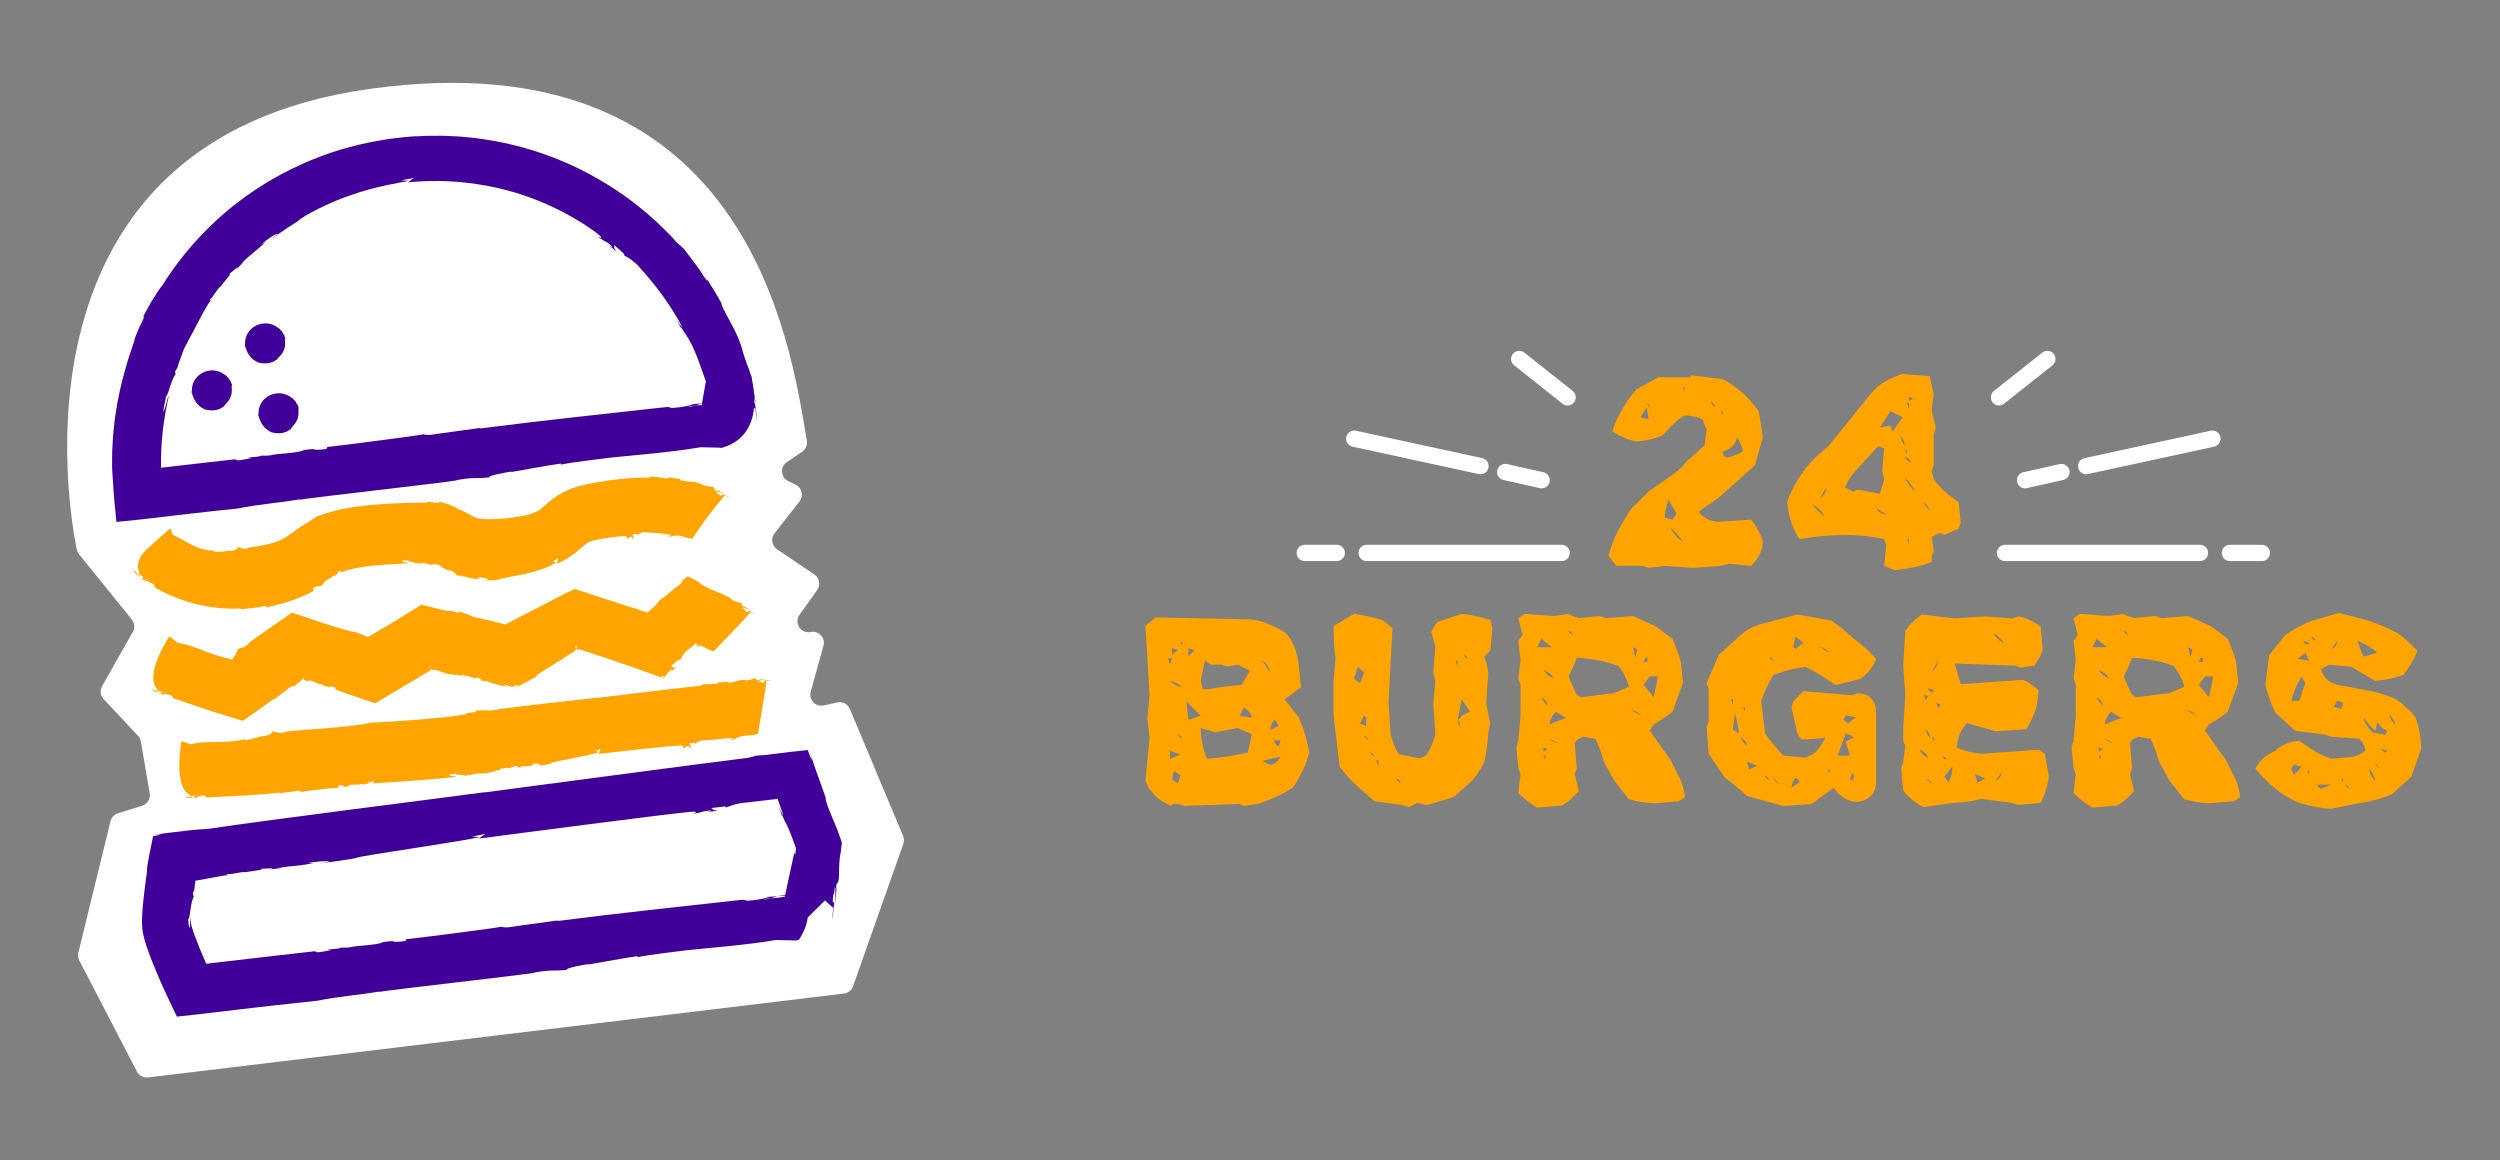 <?xml version="1.0" encoding="UTF-8"?> <svg xmlns="http://www.w3.org/2000/svg" viewBox="0 0 767 356"><rect x="0" y="0" width="767" height="356" fill="#808080" stroke="none"/><defs><style>.g{stroke:#fff;stroke-linecap:round;stroke-miterlimit:10;stroke-width:5px;}.g,.h{fill:#ffa400;}.i{fill:#fff;}.j{fill:#410099;}</style></defs><g id="a"></g><g id="b"></g><g id="c"></g><g id="d"><g><path class="i" d="M24.23,170c-.34-.42-.57-.91-.68-1.43C21.33,157.82,.32,43.06,113.39,27.28c115.79-16.16,129.1,77.57,134.15,107.97,.22,1.31-.35,2.61-1.44,3.35l-4.69,3.17c-2.17,1.47-1.92,4.74,.45,5.86l2.22,1.05c1.96,.93,2.55,3.44,1.22,5.15l-7.67,9.8c-1.21,1.55-.86,3.79,.77,4.89l11.45,7.74c1.58,1.07,1.97,3.22,.86,4.77l-5.42,7.58c-1.78,2.5,.41,5.89,3.42,5.29h0c2.47-.49,4.6,1.79,3.93,4.23l-3.91,14.09c-.68,2.46,1.5,4.76,4,4.21l4.15-.92c1.6-.36,3.22,.48,3.86,2l16.33,38.95c.33,.78,.35,1.64,.07,2.44l-15.42,43.69c-.43,1.21-1.51,2.08-2.79,2.23l-213.51,25.74c-1.4,.17-2.76-.55-3.41-1.8l-17.69-34.09c-.38-.73-.48-1.57-.28-2.36l9.86-40.37c.28-1.15,1.15-2.08,2.28-2.43l7.42-2.31c1.62-.5,2.62-2.13,2.33-3.8l-2.71-15.91c-.11-.66-.41-1.26-.87-1.75l-10.55-11.25c-1.01-1.08-1.21-2.69-.48-3.98l9.43-16.65c.69-1.21,.56-2.72-.31-3.8l-16.2-20.03Z"></path><g><g><path class="j" d="M244.99,274.51c-1.48-.16-3.97,.11-6.33,.35,1.85,.1,3.79,0,6.33-.35Z"></path><path class="j" d="M238.62,274.85h0Z"></path><path class="j" d="M255.83,280.2l.16-1.94c-.07,.65-.13,1.31-.16,1.94Z"></path><path class="j" d="M124.67,288.09l-.29,.62c-5.57,.71-1.7-.45-6.84,.33-1.92,1.06-8.57,.99-10.3,1.64,.03-.07-2.49,.22-2.37-.05-.72,.54-2.58,.43-4.16,.74-.56,.19,.44,.08,.89,.16l-3.63,.61c-1.44,.04-1.83-.18-.28-.42-4.77,.52-18.61,2.1-32.54,3.74l-1.31,.15-.53,.06h-.06s-.04-.03-.04-.07v-.05h0l-.05-.12-.23-.53c-.61-1.41-1.2-2.77-1.72-4.06-.53-1.29-1-2.5-1.41-3.61l-.55-1.56c-.14-.46-.3-.93-.4-1.3-.08-.31-.22-.76-.2-.81-.05-.13-.04-.25-.06-.37,0-.04-.01-.04-.01-.1v-.58c-.02-.22,0-.54,0-.78-.1,.26-.17,.62-.2,.91l-.05,.49c0,.08,0,.16-.02,.24v.05h-.01l-.1,.03-.21,.03-.1,.02h.1l.21-.03h.11v.02s0,.08,0,.12c0,.09-.04,.12,0,.32,.03,.32,0,.59-.06,.85-.11-.24-.17-.41-.24-.61l-.1-.27c-.03-.08-.02-.1-.04-.15l-.05-.24v-.77c0-.23-.04-.39-.1-.65,.21-.21,.33-.59,.43-1.11,.12-.56,.18-1.2,.3-1.95,.19-1.45,.48-3.09,1.01-4l-.33-.8,.47-1.24,.24-1.92,.05-.41,.03-.2s0,0,0-.01c-.01-.01-.02-.02-.03-.03-.03-.04-.05-.09-.07-.12-.03-.07-.03-.09-.03-.1,.02,0,.07-.03,.29,.02,.01,0,.02-.01,.03-.02l.02-.02s-.07,0,.17-.04c.67-.11,1.29-.22,1.88-.32,1.18-.22,2.21-.42,3.17-.6,1.9-.37,3.47-.67,5.19-.77-.51,.06-1.89-.04-.32-.35,.32,.35,4.19-.8,5.01-.51,1.55-.24,6.59-.82,4.82-1.14,.89,.16,5.39-.3,2.75,.27,1.52-.17,2.99-.28,4.07-.53l-1.96,.1c5.11-.72,7.95-.66,11.22-1.55l-1.92,.03c3.06-.42,5.61-.77,6.88-.4l-3.12,.55c5.07-.65,8.13-1.06,12.32-1.87l-1.51,.17c5.32-1.19,33.45-5.15,38.34-6.42l-2.34-.12,4.23-.87c-.51,.06-1.9,1.57-2.34,1.49,9.14-1.18,56.69-7.44,65.17-8.23,3.44-.2,.69,.57,.66,.64,4.13-.67,1.74-.65,5.27-1.06,.97-.05-.16,.34-.69,.47,1.54-.24,2.99-.28,3.09-.48-1.95,.09-1.2-.51-2.05-.73l4.54-.52-.16,.34c1.01-.12,2.46-1.19,6.94-1.57,2.18-.23,4.49-.5,6.68-.77l2.46-.3c.6,1.71,1.19,3.4,1.76,5.03-.11-.02-.33-.4-.59-.96-.13-.28-.28-.6-.44-.95l-.24-.53c-.05-.12-.05-.11-.07-.14l-.05-.08,.48,1.36c.21,.6,.39,1.2,.49,1.66-.3-1.85,1.28,2.94,.94,1.53,.72,1.37,1.37,2.9,1.98,4.49,.31,.79,.6,1.6,.89,2.41,.15,.44,.31,.88,.46,1.32l-.09,.89c-.06,.68-.11,1.34-.17,1.99-.1,1.29-.15,2.52-.14,3.63,.66,.49,11.04,11.62,11.87,11.7-.16,1.52-.31,3.04-.42,3.49,.23-.37,.6-3.36,.64-4.96l-.42-.32c.18-3.68,.34-.83,.65-4.41,.38-.16,.16,3.14-.08,6.04,.28-2.6,.79-5.18,.49-6.27,.38-2.44,.42,.31,.85-2.62,.02-1.06,.05-2.28,.08-3.54,.02-.63,.05-1.27,.11-1.9,.03-.32,.06-.63,.1-.94l.15-1.05,.06,.09c.16-1.25,.29-2.45,.41-3.57-.38-1.12-.76-2.2-1.14-3.22l-.35-.93-.29-.73c-.39-.96-.78-1.85-1.16-2.75-.77-1.8-1.51-3.61-2.16-5.93l.31,.51c-.11-.47-.29-1.03-.51-1.67-.34-.96-.73-2.04-1.14-3.19-1.08-2.99-2.27-6.3-3.33-9.63,.61,1.93,.95,3.7-.42-.04l-.26-.79c-3.55,.35-6.64,.74-9.48,1.09-1.4,.16-2.74,.32-4.06,.47-.69,.06-1.37,.11-2.07,.13l-2.71,.7c-13.65,1.64-67.49,8.88-81.19,10.65l.53-.12c-20.86,2.79-63.74,8.12-85.27,11.31-.85,.02-1.77,.07-2.73,.15-.48,.04-.97,.09-1.47,.13l-.75,.07-1.04,.12c-1.85,.22-3.71,.44-5.51,.65-1.79,.23-3.52,.46-5.13,.67,1.83-.18,2.47-.17,2.32-.07-.07,.05-.35,.12-.77,.21-.21,.04-.46,.08-.74,.13l-.44,.07-.24,.03s-.09,0-.11,.03l-.03,.12c-1.93,9.4-1.86,9.79-1.85,10.14,0,.09,.01,.18,0,.42l-.11,1.05c-.08,.77-.29,2.2-.66,5-.19,1.62-.46,3.79-.66,6.6-.04,.72-.08,1.46-.1,2.3v1.33c.02,.51,.07,1.09,.12,1.64,.06,.56,.18,1.12,.29,1.69,.11,.54,.24,.95,.36,1.44,.12,.5,.26,.89,.4,1.33,.14,.44,.27,.88,.42,1.29,1.15,3.36,2.53,6.65,4.01,10.06l.72,1.62,.99,2.17c.66,1.45,1.36,2.9,2.05,4.35l1.04,2.18,.26,.55c.02,.14,.15,.08,.24,.07l.3-.03,1.2-.13c1.6-.18,3.2-.33,4.82-.53,4.34-.51,8.66-1.03,12.81-1.52,3.53-.41,6.91-.79,10-1.15,6.18-.7,11.2-1.25,13.95-1.52,5.83-1.25,13.23-1.78,18.97-2.83l-.57,.19c6.18-.97,41.33-4.88,48.52-5.96l-.98,.05c6.24-1.11,5.46-.43,10.43-.88-.72-.5,4.62-1.5,6.67-1.8l-.06,.14c3.08-.48,10.04-1.86,15.14-2.58l-.16,.34c4.22-.87,12.26-1.73,15.32-2.15,7.03-.75,17.91-1.54,27.23-3.13l6.17,.15,.88-.2s8.39-12.13-4.28-12.91l.16-.34-2.44,.35c-2.96,.21-4.27,.75-4.11,.41l4.03-.46c-2.96,.28-.92-.15,.18-.47-1.24,.12-2.44,.23-3.43,.26-.57,.19,.44,.08,.91,.09-1.57,.31-3.75,.88-5.7,.98-3.03,.35-.26-.49-3.79-.08-18.63,2.08-36.69,3.96-55.48,6.39-.44-.08,.07-.14,.6-.26-5.65,.84-10.68,1.42-15.82,2.21-1.45,.04-1.87-.11-2.31-.19,.44,.08-6.67,1.04-13.95,1.98-3.64,.46-7.32,.93-10.12,1.28-2.8,.35-4.72,.58-4.84,.57Z"></path></g><polygon class="j" points="243.66 261.72 240.44 276.64 244.37 284.86 255.36 274.05 243.66 261.72"></polygon></g><g><g><g><path class="j" d="M83.93,105.27c-.08,.06-.08,.14-.09,.22,.08-.06,.11-.13,.09-.22Z"></path><polygon class="j" points="83.83 105.49 83.84 105.49 83.84 105.49 83.83 105.49"></polygon><path class="j" d="M87.65,104.59l-.03-.16c0,.06,.02,.11,.03,.16Z"></path><path class="j" d="M81.46,107.77v.14c-.18,.01-.06-.16-.22-.13-.08,.21-.26-.05-.33,.05,0-.02-.07-.04-.05-.1-.05,.1-.08,0-.14,.03-.03,.03,0,.03,0,.07-.04,0-.08,0-.12,0-.03-.05-.02-.11,.03-.11-.14-.05-.52-.26-.81-.57-.29-.31-.47-.68-.54-.82-.06,.07,.02,.14-.08,.22-.11-.04-.02-.13-.11-.13,.17-.1-.03-.2,.15-.31h-.11l.05-.05c-.17-.34-.09-.07-.09-.4-.03-.18-.18-.28-.11-.39,0,.02-.08,.05-.1,0,.1,0-.05-.15,.05-.16,0-.05,.05-.21-.09-.19,.07-.02,.13-.15,.16-.05,.02-.05,.05-.08,.04-.13l-.06,.05c.03-.17,.17-.21,.1-.36l-.07,.04c.03-.1,.07-.18,.2-.15l-.02,.11c.08-.15,.12-.23,.15-.39l-.03,.04c-.01-.12,.13-.38,.32-.62,.18-.25,.44-.44,.49-.56l-.12-.05c.04-.05,.08-.11,.12-.15-.02,0,.06,.33,.03,.31,.15-.07,.65-.3,1.19-.3,.54-.02,1.05,.17,1.17,.29,.09,.1-.05,.15-.06,.17,.15,.03,.11-.07,.21,0,.02,.03-.05,.07-.07,.07,.05,.02,.08,.07,.11,.03-.04-.06,.05-.16,.06-.25,.05,.03,.1,.06,.14,.1l-.05,.06s.21-.13,.32,.02c.22,.21,.45,.44,.6,.71-.04,.02-.1-.01-.15-.05,.02,.03,.06,.08,.05,.13,.03-.11,.11,.07,.11,0,.29,.09,.25,.44,.43,.58,.08-.02,.83-.15,1.62-.16,.78-.03,1.56,.05,1.66,.04,.02,.13,.04,.25,.02,.29,.04-.04,.03-.29-.03-.42h-.11c-.1-.29,.06-.09-.02-.38,.09-.04,.18,.23,.22,.47-.02-.22,0-.46-.14-.52-.02-.21,.12,0,.08-.26-.07-.17-.24-.36-.27-.58h.02c-.12-.52-.45-.65-.62-1.08l.05,.03c-.04-.17-.29-.39-.44-.66,.04,.08,.03,.18-.09,.05-.18-.29-.38-.42-.52-.64l-.24-.09c-.21-.2-.63-.5-1.18-.78-.55-.28-1.24-.51-1.96-.61-1.45-.22-2.85,.23-3.37,.47l.04-.03c-.81,.33-1.98,1.1-2.72,2.22-.78,1.1-1.07,2.48-1.02,3.36-.11,.27-.06,.66-.06,.95,.02-.16,.09-.12,.1,0,.15,.85,.04,.06,.29,.89,.16,.47,.6,1.62,1.43,2.48,.79,.9,1.89,1.43,2.29,1.61,.49,.05,1.06,.25,1.53,.22l-.05,.03c.25,0,1.09,.07,1.92-.12,.84-.16,1.62-.57,1.84-.76l-.08,.03c.38-.34,.4-.19,.75-.41-.13-.08,.14-.42,.24-.55l.02,.03c.17-.19,.43-.69,.63-1.03l.06,.06c.12-.32,.43-.85,.51-1.08,.24-.48,.58-1.31,.48-2.06,.08-.16,.15-.32,.21-.49l-.03-.07s-.7-.14-1.46-.09c-.76,.04-1.58,.22-1.86,.45h-.08s.02,.05,.02,.08c-.04,.1,.05,.15-.03,.14v-.14c-.01,.1-.05,.03-.1,0-.01,.04-.02,.08-.05,.11,.03,.02,.03-.01,.05-.03,.02,.05,.11,.14,.06,.2-.02,.1-.13,0-.15,.11-.15,.59-.53,1.06-.97,1.43-.03-.02-.02-.03-.01-.05-.11,.14-.25,.22-.37,.31-.06-.01-.09-.05-.11-.07,.03,.02-.16,.14-.37,.19-.21,.07-.44,.08-.45,.06Z"></path></g><g><path class="j" d="M88.06,126.72c-.08,.06-.08,.14-.09,.22,.08-.06,.11-.13,.09-.22Z"></path><polygon class="j" points="87.97 126.94 87.97 126.94 87.97 126.94 87.97 126.94"></polygon><path class="j" d="M91.79,126.04l-.03-.16c0,.06,.02,.11,.03,.16Z"></path><path class="j" d="M85.59,129.21v.14c-.18,.01-.06-.16-.22-.13-.08,.21-.26-.05-.33,.05,0-.02-.07-.04-.05-.1-.05,.1-.08,0-.14,.03-.03,.03,0,.03,0,.07-.04,0-.08,0-.12,0-.03-.05-.02-.11,.03-.11-.14-.05-.52-.26-.81-.57-.29-.31-.47-.68-.54-.82-.06,.07,.02,.14-.08,.22-.11-.04-.02-.13-.11-.13,.17-.1-.03-.2,.15-.31h-.11l.05-.05c-.17-.34-.09-.07-.09-.4-.03-.18-.18-.28-.11-.39,0,.02-.08,.05-.1,0,.1,0-.05-.15,.05-.16,0-.05,.05-.21-.09-.19,.07-.02,.13-.15,.16-.05,.02-.05,.05-.08,.04-.13l-.06,.05c.03-.17,.17-.21,.1-.36l-.07,.04c.03-.1,.07-.18,.2-.15l-.02,.11c.08-.15,.12-.23,.15-.39l-.03,.04c-.01-.12,.13-.38,.32-.62,.18-.25,.44-.44,.49-.56l-.12-.05c.04-.05,.08-.11,.12-.15-.02,0,.06,.33,.03,.31,.15-.07,.65-.3,1.19-.3,.54-.02,1.05,.17,1.17,.29,.09,.1-.05,.15-.06,.17,.15,.03,.11-.07,.21,0,.02,.03-.05,.07-.07,.07,.05,.02,.08,.07,.11,.03-.04-.06,.05-.16,.06-.25,.05,.03,.1,.06,.14,.1l-.05,.06s.21-.13,.32,.02c.22,.21,.45,.44,.6,.71-.04,.02-.1-.01-.15-.05,.02,.03,.06,.08,.05,.13,.03-.11,.11,.07,.11,0,.29,.09,.25,.44,.43,.58,.08-.02,.83-.15,1.62-.16,.78-.03,1.56,.05,1.66,.04,.02,.13,.04,.25,.02,.29,.04-.04,.03-.29-.03-.42h-.11c-.1-.29,.06-.09-.02-.38,.09-.04,.18,.23,.22,.47-.02-.22,0-.46-.14-.52-.02-.21,.12,0,.08-.26-.07-.17-.24-.36-.27-.58h.02c-.12-.52-.45-.65-.62-1.08l.05,.03c-.04-.17-.29-.39-.44-.66,.04,.08,.03,.18-.09,.05-.18-.29-.38-.42-.52-.64l-.24-.09c-.21-.2-.63-.5-1.18-.78-.55-.28-1.24-.51-1.96-.61-1.45-.22-2.85,.23-3.37,.47l.04-.03c-.81,.33-1.98,1.1-2.72,2.22-.78,1.1-1.07,2.48-1.02,3.36-.11,.27-.06,.66-.06,.95,.02-.16,.09-.12,.1,0,.15,.85,.04,.06,.29,.89,.16,.47,.6,1.62,1.43,2.48,.79,.9,1.89,1.43,2.29,1.61,.49,.05,1.06,.25,1.53,.22l-.05,.03c.25,0,1.09,.07,1.92-.12,.84-.16,1.62-.57,1.84-.76l-.08,.03c.38-.34,.4-.19,.75-.41-.13-.08,.14-.42,.24-.55l.02,.03c.17-.19,.43-.69,.63-1.03l.06,.06c.12-.32,.43-.85,.51-1.08,.24-.48,.58-1.31,.48-2.06,.08-.16,.15-.32,.21-.49l-.03-.07s-.7-.14-1.46-.09c-.76,.04-1.58,.22-1.86,.45h-.08s.02,.05,.02,.08c-.04,.1,.05,.15-.03,.14v-.14c-.01,.1-.05,.03-.1,0-.01,.04-.02,.08-.05,.11,.03,.02,.03-.01,.05-.03,.02,.05,.11,.14,.06,.2-.02,.1-.13,0-.15,.11-.15,.59-.53,1.06-.97,1.43-.03-.02-.02-.03-.01-.05-.11,.14-.25,.22-.37,.31-.06-.01-.09-.05-.11-.07,.03,.02-.16,.14-.37,.19-.21,.07-.44,.08-.45,.06Z"></path></g><g><path class="j" d="M67.62,119.69c-.08,.06-.08,.14-.09,.22,.08-.06,.11-.13,.09-.22Z"></path><polygon class="j" points="67.53 119.91 67.53 119.92 67.53 119.91 67.53 119.91"></polygon><path class="j" d="M71.34,119.01l-.03-.16c0,.06,.02,.11,.03,.16Z"></path><path class="j" d="M65.15,122.19v.14c-.18,.01-.06-.16-.22-.13-.08,.21-.26-.05-.33,.05,0-.02-.07-.04-.05-.1-.05,.1-.08,0-.14,.03-.03,.03,0,.03,0,.07-.04,0-.08,0-.12,0-.03-.05-.02-.11,.03-.11-.14-.05-.52-.26-.81-.57-.29-.31-.47-.68-.54-.82-.06,.07,.02,.14-.08,.22-.11-.04-.02-.13-.11-.13,.17-.1-.03-.2,.15-.31h-.11l.05-.05c-.17-.34-.09-.07-.09-.4-.03-.18-.18-.28-.11-.39,0,.02-.08,.05-.1,0,.1,0-.05-.15,.05-.16,0-.05,.05-.21-.09-.19,.07-.02,.13-.15,.16-.05,.02-.05,.05-.08,.04-.13l-.06,.05c.03-.17,.17-.21,.1-.36l-.07,.04c.03-.1,.07-.18,.2-.15l-.02,.11c.08-.15,.12-.23,.15-.39l-.03,.04c-.01-.12,.13-.38,.32-.62,.18-.25,.44-.44,.49-.56l-.12-.05c.04-.05,.08-.11,.12-.15-.02,0,.06,.33,.03,.31,.15-.07,.65-.3,1.19-.3,.54-.02,1.05,.17,1.17,.29,.09,.1-.05,.15-.06,.17,.15,.03,.11-.07,.21,0,.02,.03-.05,.07-.07,.07,.05,.02,.08,.07,.11,.03-.04-.06,.05-.16,.06-.25,.05,.03,.1,.06,.14,.1l-.05,.06s.21-.13,.32,.02c.22,.21,.45,.44,.6,.71-.04,.02-.1-.01-.15-.05,.02,.03,.06,.08,.05,.13,.03-.11,.11,.07,.11,0,.29,.09,.25,.44,.43,.58,.08-.02,.83-.15,1.62-.16,.78-.03,1.56,.05,1.66,.04,.02,.13,.04,.25,.02,.29,.04-.04,.03-.29-.03-.42h-.11c-.1-.29,.06-.09-.02-.38,.09-.04,.18,.23,.22,.47-.02-.22,0-.46-.14-.52-.02-.21,.12,0,.08-.26-.07-.17-.24-.36-.27-.58h.02c-.12-.52-.45-.65-.62-1.08l.05,.03c-.04-.17-.29-.39-.44-.66,.04,.08,.03,.18-.09,.05-.18-.29-.38-.42-.52-.64l-.24-.09c-.21-.2-.63-.5-1.18-.78-.55-.28-1.24-.51-1.96-.61-1.45-.22-2.85,.23-3.37,.47l.04-.03c-.81,.33-1.98,1.1-2.72,2.22-.78,1.1-1.07,2.48-1.02,3.36-.11,.27-.06,.66-.06,.95,.02-.16,.09-.12,.1,0,.15,.85,.04,.06,.29,.89,.16,.47,.6,1.62,1.43,2.48,.79,.9,1.89,1.43,2.29,1.61,.49,.05,1.06,.25,1.53,.22l-.05,.03c.25,0,1.09,.07,1.92-.12,.84-.16,1.62-.57,1.84-.76l-.08,.03c.38-.34,.4-.19,.75-.41-.13-.08,.14-.42,.24-.55l.02,.03c.17-.19,.43-.69,.63-1.03l.06,.06c.12-.32,.43-.85,.51-1.08,.24-.48,.58-1.31,.48-2.06,.08-.16,.15-.32,.21-.49l-.03-.07s-.7-.14-1.46-.09c-.76,.04-1.58,.22-1.86,.45h-.08s.02,.05,.02,.08c-.04,.1,.05,.15-.03,.14v-.14c-.01,.1-.05,.03-.1,0-.01,.04-.02,.08-.05,.11,.03,.02,.03-.01,.05-.03,.02,.05,.11,.14,.06,.2-.02,.1-.13,0-.15,.11-.15,.59-.53,1.06-.97,1.43-.03-.02-.02-.03-.01-.05-.11,.14-.25,.22-.37,.31-.06-.01-.09-.05-.11-.07,.03,.02-.16,.14-.37,.19-.21,.07-.44,.08-.45,.06Z"></path></g><circle class="j" cx="65.72" cy="119.81" r="5.4"></circle><circle class="j" cx="86.19" cy="126.69" r="5.4"></circle><circle class="j" cx="82.08" cy="105.42" r="5.4"></circle></g><g><g><path class="j" d="M221.99,123.4c-1.5-.16-4.01,.12-6.39,.36,1.87,.1,3.83,0,6.39-.36Z"></path><path class="j" d="M215.55,123.75h0Z"></path><path class="j" d="M232.37,127.17l-.34-2.11c.1,.71,.21,1.43,.34,2.11Z"></path><path class="j" d="M100.43,137.13l-.29,.62c-5.63,.71-1.72-.45-6.91,.34-1.94,1.06-8.66,1-10.41,1.65,.03-.07-2.52,.22-2.39-.05-.73,.54-2.61,.43-4.2,.74-.57,.19,.44,.08,.9,.16l-3.66,.62c-1.46,.04-1.85-.18-.29-.42-2.41,.27-7.11,.8-12.97,1.47-2.93,.34-6.15,.71-9.51,1.1l-1.16,.13h-.04l-.06-.02s-.07-.01-.09-.03l.02-.12v-.05l.02-.02v-1.04c.03-1.55,0-3.06,.11-4.53,.09-1.47,.14-2.89,.31-4.23,.24-2.7,.65-5.13,.99-7.18,.42-2.04,.7-3.71,1.01-4.86-.69,1.09-.98,4.03-1.74,5.02,.24-2.53,.8-3.63,.81-4.77,.5-.38,.88-1.71,1.31-3.14,.5-1.42,1.01-2.95,1.68-3.73l-.17-.82,.68-1.08,.56-1.77,.5-1.36,.66-1.8c.3-.86,.43-1.11,.54-1.32l.57-1.05c.36-.66,.91-1.85,2.12-3.98l.91-1.78,.84-1.55c.52-.97,.93-1.86,1.39-2.63,.88-1.55,1.6-2.85,2.66-4.04-.28,.37-1.26,1.23-.46-.03,.23,.01,.76-.82,1.33-1.7,.57-.88,1.25-1.76,1.62-1.92,.82-1.2,4.06-4.63,2.59-3.81,.69-.47,3.75-3.35,2.15-1.41,1.02-.98,2-1.94,2.68-2.69-.49,.36-.95,.76-1.41,1.16,3.39-3.39,5.66-4.74,7.83-7.01-.51,.31-1.04,.58-1.53,.92,2.24-1.8,4.16-3.26,5.4-3.43-.78,.59-1.56,1.18-2.3,1.82,3.83-2.77,6.21-4.34,9.56-6.46l-1.25,.66c.52-.36,1.34-.88,2.37-1.52,1.04-.63,2.35-1.29,3.79-2.07,2.93-1.44,6.53-3.07,10.27-4.3,7.43-2.66,15.28-3.86,17.61-4.33l-2.22-.19c1.35-.24,2.69-.52,4.05-.72-.5,0-1.86,1.5-2.27,1.4,.54-.05,1.22-.14,2.03-.21l2.78-.15c.52-.02,1.07-.07,1.64-.08h1.79c1.24-.01,2.56-.03,3.96,.06,5.58,.21,12.26,1.12,18.73,2.87,6.48,1.71,12.66,4.35,17.52,6.95,1.21,.66,2.37,1.26,3.39,1.91,1.03,.64,2.01,1.19,2.84,1.76,1.66,1.15,3,2.01,3.76,2.67,2.47,2.11,.08,.87,.02,.9,3.23,2.21,1.63,.64,4.21,2.77,.66,.63-.35,.13-.78-.15,1.16,.88,2.11,1.85,2.31,1.79-1.28-1.31-.38-1.18-.77-1.93,1.13,.9,2.15,1.92,3.23,2.88l-.36,.11c.35,.33,.97,.55,1.83,1.14,.43,.29,.94,.66,1.51,1.14,.58,.48,1.24,1.1,1.91,1.93,.6,.67,1.2,1.35,1.81,2.04,.58,.71,1.17,1.42,1.76,2.14l.89,1.08c.29,.36,.56,.75,.85,1.12l1.69,2.25,1.59,2.32,.79,1.16,.73,1.19c.48,.8,.97,1.59,1.44,2.37,.45,.8,.87,1.61,1.3,2.41-.23,0-1.02-1.3-1.89-2.54,.5,.82,1.21,2.11,1.53,2.95-.27-.84,.14-.21,.56,.48,.43,.68,.78,1.46,.56,.81,.74,1.1,1.47,2.34,2.14,3.64,.61,1.33,1.22,2.71,1.76,4.09,.5,1.4,1,2.77,1.47,4.08,.43,1.32,.87,2.55,1.35,3.64,.21,.05,1.17,.48,2.56,1.13,1.37,.66,3.21,1.54,4.95,2.52,1.74,.97,3.5,1.99,4.88,2.78,1.37,.79,2.3,1.35,2.52,1.31,.24,1.66,.47,3.31,.47,3.82,.13-.45-.25-3.73-.66-5.43l-.5-.22c-.96-3.9,.1-.98-.76-4.81,.16-.15,.47,.66,.78,1.9,.16,.62,.33,1.35,.51,2.11,.18,.77,.35,1.57,.46,2.36l-.14-1.07-.17-1.04-.33-1.94c-.22-1.2-.45-2.19-.8-2.71-.52-2.66,.51,.19-.15-3.02-.32-1.12-.84-2.38-1.33-3.68-.48-1.31-.93-2.66-1.31-3.95l.08,.02c-1.87-6.27-4.2-9.03-6.66-14.41l.41,.5c-.8-1.96-3.1-5.41-5.06-8.65,.55,.94,.85,1.86-.46,0-.57-.92-1.08-1.79-1.64-2.54-.56-.75-1.08-1.46-1.58-2.14-.98-1.37-1.99-2.53-2.89-3.85l-1.11-1.06c-.38-.34-.77-.67-1.16-1.01l-2.25-2.46-3.02-2.99c-1.11-1.08-2.4-2.17-3.73-3.38-1.37-1.16-2.85-2.35-4.41-3.58-6.33-4.81-14.38-9.69-23.07-13.15l-1.62-.66-1.64-.59c-1.1-.39-2.19-.79-3.29-1.15-2.22-.66-4.39-1.38-6.59-1.88-4.35-1.14-8.63-1.81-12.56-2.33l-2.9-.28c-.94-.09-1.86-.19-2.75-.21-.89-.04-1.76-.08-2.6-.12-.84-.04-1.64-.08-2.42-.06-1.55,0-2.97,0-4.24,.03l-3.32,.18,.59-.09c-5.74,.34-12.97,1.28-20.73,3.38-7.77,2.04-15.98,5.44-23.63,9.82-3.78,2.26-7.51,4.65-10.9,7.34l-1.28,.98-1.23,1.03-2.43,2.06-2.3,2.13c-.76,.7-1.51,1.4-2.2,2.14-5.72,5.76-10.17,11.7-13.28,16.72-.6,.7-1.16,1.53-1.74,2.41-.57,.88-1.17,1.8-1.74,2.74-1.06,1.93-2.18,3.85-3.01,5.58,1.05-1.86,.96-1.08,.23,.4-1.29,2.6-1.82,4.02-2.11,4.76-.29,.75-.29,.86-.3,.97,0,.11,0,.23-.27,1-.25,.78-.73,2.22-1.68,5-.95,3.23-2.6,8.76-3.67,15.6-.13,.85-.26,1.73-.4,2.62-.13,.89-.2,1.8-.3,2.72-.09,.92-.2,1.86-.28,2.81l-.16,2.88c-.15,1.94-.1,3.92-.12,5.92v.78c0,.34,.04,.79,.07,1.18l.16,2.43,.32,4.88,.47,4.87,.23,2.43,.06,.61s0,.11,.02,.15h.15l.3-.04,1.19-.12c3.17-.32,6.28-.59,9.45-1,2.47-.29,4.89-.58,7.23-.86l4.88-.56c6.24-.71,11.32-1.26,14.1-1.53,5.89-1.26,13.37-1.8,19.16-2.85l-.57,.2c6.24-.98,41.76-4.93,49.02-6.03l-.99,.05c6.31-1.11,5.51-.44,10.54-.89-.73-.5,4.67-1.51,6.74-1.81l-.06,.14c3.12-.49,10.14-1.88,15.3-2.6l-.16,.34c4.27-.88,12.39-1.75,15.48-2.17,7.1-.75,18.09-1.57,27.51-3.17l6.23,.14,.88-.2s8.49-12.14-4.31-12.9l.16-.34-2.47,.35c-2.99,.22-4.31,.75-4.15,.41l4.07-.47c-2.99,.28-.93-.15,.18-.47-1.25,.13-2.46,.24-3.46,.26-.57,.2,.45,.08,.92,.09-1.59,.31-3.79,.89-5.76,.99-3.06,.35-.26-.49-3.83-.08-18.82,2.1-37.07,4.01-56.05,6.46-.45-.08,.07-.14,.61-.26-5.7,.85-10.79,1.44-15.99,2.23-1.46,.04-1.88-.11-2.33-.18,.45,.08-6.74,1.05-14.09,2-3.68,.47-7.4,.94-10.23,1.3-2.83,.35-4.77,.58-4.89,.58Z"></path></g><path class="j" d="M216.56,116.97l-2.16,12.44,6.75,7.97s14.09-1.93,9.29-22.11l-13.88,1.69Z"></path></g></g><g><path class="h" d="M46.42,211.38c.47,.58,1.47,.92,2.42,1.27-.63-.61-1.36-1.01-2.42-1.27Z"></path><polygon class="h" points="48.85 212.66 48.87 212.66 48.83 212.65 48.85 212.66"></polygon><path class="h" d="M231.12,187.69l-.74-.36c.24,.14,.49,.27,.74,.36Z"></path><path class="h" d="M92.83,208.53l.14-.7c.13,.04,0,.21,.17,.46,.09,.22,.16,.41,1.23,.67,1.13-.69,3.44,1.24,4.33,.97-.04,.07,.97,.43,.81,.71,.48-.42,1.09,.22,1.78,.3,.28-.07-.12-.21-.24-.43l1.54,.3c.52,.36,.57,.71-.08,.56,.66,.24,1.75,.65,3.14,1.16,2.68,.92,5.92,2.04,9.44,3.25,4.41-2.62,9.47-5.63,13.86-8.24,.77-.46,1.51-.91,2.21-1.33l.96-.59h0s0-.05,.01-.1c-.1-.42-.06-.12-.32-.72-.02-.42,.16,.05,.12-.37,.05,.21,.08,.34,.11,.42,.08,.34,.19,.07,.12,.85,.02-.18,.05-.37,.08-.55,0,.11-.02,.23-.04,.34,.03-.03,0-.07,.08-.08l.66,.1c.39,.06,.67,.1,.88,.13,.42,.06,.54,.08,.65,.12,.21,.08,.32,.22,2.48,.88,2.54,.62,3.94,.22,5.26,.88-.21-.06-.67-.54,.02-.49-.02,.49,1.83,.15,2.02,.71,.65,.12,2.71,.75,2.18-.07,.26,.41,2.07,1.05,.9,1.02,.62,.19,1.19,.45,1.68,.44l-.75-.4c.53,.12,.99,.27,1.41,.41,.78,.25,1.48,.47,2.14,.68,1.34,.42,2.55,.73,3.82,.77l-1.43-.67c1.07,.28,2.05,.53,2.89,.81,.91-.39,1.65-.6,2.19-.48l-2.11,1.27-.13-.03,.13,.04c1.8-.91,3.25-1.66,4.61-2.4,.68-.37,1.33-.74,1.99-1.13,.4-.23,.45-.29,.66-.43,.17-.13,.35-.26,.53-.39l-.58,.27c.88-.8,3.95-2.67,6.99-4.55,1.52-.94,3.03-1.88,4.26-2.69,.28-.19,.65-.42,.81-.55l.18-.24c.11-.16,.2-.31,.25-.45-.14-.12-.29-.23-.46-.33,.15-.24,.33-.48,.53-.74-.11,.05,.09,1.79,.03,1.63,.13-.08,.34-.19,.62-.35l.77,.22,.48,.14c.55,.18,1.11,.37,1.69,.56,2.31,.77,4.84,1.61,7.25,2.42,2.84,.98,5.55,1.91,7.77,2.68,3.2,1.13,5.7,2.03,6.98,2.55l.05,.02c1.91-1.26,.5,.61,.48,.74,2.37-2.26,.88-1.46,2.91-3.13,.59-.38,.04,.48-.25,.83,.87-.82,1.79-1.37,1.75-1.65-1.2,.78-.99-.22-1.61-.22l2.49-2.05,.1,.43c.28-.23,.5-.77,.93-1.46,.11-.17,.23-.35,.37-.55,.13-.16,.26-.33,.4-.52,.21-.27,.49-.55,.89-.82l.34-.26,.14-.1,.28-.2,.53-.43c.35-.3,.7-.6,1.05-.89,.26,.14,.5,.27,.74,.42-.03,.25-.24,.3-.41,.37,.12,.07,.3,.1,.4,.35-.2-.57,.41-.1,.25-.38,.42-.32,.94-.08,1.38,.17,.25,.14,.51,.27,.76,.41,.28,.15,.57,.3,.85,.43,.56,.26,1.11,.47,1.64,.57,.56-.69,10.84-11.16,11.31-12.08,.57,.32,1.13,.63,1.26,.8-.04-.29-1.11-.98-1.78-1.17l-.36,.44c-1.47-.55-.17-.46-1.54-1.13,.14-.44,1.42,.12,2.53,.65-.96-.56-1.79-1.36-2.42-1.13-.84-.65,.36-.44-.67-1.19-.85-.29-2.1-.44-2.89-1.15l.05-.06c-.25-.2-.5-.36-.74-.5l-.65-.35-.7-.34c-.91-.44-1.77-.79-2.61-1.12-1.68-.68-3.22-1.29-5.19-2.57l.43,.06c-.91-.66-2.41-1.35-4.04-2.18-.76,.65-1.55,1.3-2.35,1.85,.65-.44,1.25-.52-.03,.65-2.57,1.82-4.16,3.54-6.16,4.79l-1.49,1.85-1.21,1.02-.61,.52-.08,.07-.02,.02-.24,.27h-.42s0,0-.04-.02l-.21-.07c-2.24-.72-4.62-1.48-6.92-2.22-2.3-.74-4.53-1.45-6.46-2.07-3.48-1.16-6.41-2.14-8.41-2.8-1.19,.61-1.53,.78-1.85,.94l.37-.27c-3.17,1.64-7.36,3.8-11.93,6.16-1.74,.9-3.55,1.84-5.39,2.78-2.54,1.3-1.87,1-2.32,1.27l-.57-.07c-1.19-.29-2.35-.58-3.45-.85-2.3-.56-4.4-1.04-6.17-1.41-1.26-.8-3.18-1.23-4.57-1.74,.75,.4,.39,.62-.22,.43-2.17-.63-2.27-.58-2.38-.5-.05,.04-.11,.09-.43,.06-.09,0-.56-.1-1.12-.22-.57-.14-1.31-.32-2.29-.56-1.16-.27-2.72-.66-4.69-1.18-1.81,1.12-3.95,2.45-6.3,3.91-1.43,.87-2.99,1.81-4.59,2.78-1.52,.9-3.07,1.82-4.59,2.71-.12,.07-.14,.08-.16,.09l-.07,.03-.14,.07-.27,.13-.5,.23c-.38-.18-.7-.34-.95-.48-1.11-.44-2-.79-2.6-1.03-2.59-.17-5.42-1.61-7.88-1.99l.28-.07c-.28-.06-.7-.18-1.22-.35l-1.98-.64c-2.5-.84-5.56-1.87-8.77-2.96-3.18,2.21-6.56,4.56-9.41,6.55-1.83,1.27-3.31,2.32-3.98,2.88l.39-.16c-1.95,1.88-2.06,1.1-3.91,2.14,.32,.21,.08,.74-.34,1.28-.13,.34-.18,.52-.3,.64l-.06-.15c-.14,.18-.35,.62-.68,1.11-.29,.08-.66,.11-.99,.06l.06-.39c-.38,.11-.42,.16-1.97-.28-1.2-.35-2.33-.68-2.96-.86-2.82-1-7.06-2.95-11.04-3.57l-2.16-1.8h-.39s-7.8,11.87-3.55,16.12l-.19,.35,1.02,.24c1.15,.54,1.83,.26,1.64,.62l-1.63-.53c1.18,.46,.27,.42-.25,.5,.49,.18,.97,.37,1.34,.61,.28-.08-.13-.21-.29-.35,.69,.06,1.7-.03,2.44,.37,1.23,.4-.1,.64,1.33,1.1,2.71,.92,5.39,1.82,8.06,2.73l2.01,.67,1,.33,1.85,.58c2.62,.81,5.25,1.62,7.89,2.43,1.75-1.23,3.5-2.46,5.26-3.7,1.38-.99,2.77-1.98,4.16-2.98,.24,.03,.06,.15-.08,.34,1.87-1.54,3.65-2.74,5.34-4.16,.6-.21,.88-.11,1.12-.08-.15-.02,.77-.76,2.1-1.78l.23-.17h0v-.04l.03-.05s.04-.06,.07-.08c.07,.01,.12,.05,.11,.08Z"></path></g><g><path class="h" d="M56.65,244.44c.6,.37,1.58,.32,2.51,.3-.75-.34-1.52-.45-2.51-.3Z"></path><path class="h" d="M59.17,244.75h.01s-.02,0-.03,0c0,0,.01,0,.02,0Z"></path><path class="h" d="M235.76,208.29c-.23,.03-.49,.06-.75,.1,.25-.01,.51-.04,.75-.1Z"></path><path class="h" d="M103.84,241.65l.07-.72c2.18-.22,.71,.75,2.71,.38,.69-1.08,3.36-.22,4.01-.82,0,.08,.98,.02,.95,.33,.25-.57,1-.23,1.61-.42,.21-.17-.18-.15-.37-.29l1.41-.33c.58,.12,.74,.43,.14,.55,3.75-.17,21.71-1.39,25.7-2.05-.56-.36-1.77,.04-2.3-.56,1.03-.47,1.58-.03,2.01-.45,.5,.92,2.36,0,3.26,.9l.25-.57,.56,.28c4.62-1.02,1.04-.38,5.19-.65,2.39-.32,3.45-1.18,4.81-1.03-.2,.01-.76-.27-.15-.47,.15,.47,1.62-.5,1.97-.05,.6-.12,2.58-.25,1.85-.84,.37,.29,2.14,.26,1.12,.64,.59-.04,1.18,0,1.59-.18l-.78-.11c1.99-.29,3.13,.11,4.38-.61l-.77-.19c1.19-.16,2.19-.3,2.72,.3l-1.21,.32c1.98-.21,3.18-.37,4.8-.87l-.59,.04c2.05-.85,13.02-2.45,14.89-3.45l-.94-.41,1.63-.58c-.2,.01-.65,1.71-.83,1.56,3.58-.39,22.16-2.59,25.5-2.58,1.36,.15,.32,.77,.31,.85,1.61-.34,.65-.6,2.03-.69,.39,.05-.04,.4-.24,.49,.6-.12,1.18,0,1.2-.24-.77-.11-.51-.76-.87-1.13l1.78-.12-.04,.4c.4-.03,.9-1.17,2.66-1.13,2.96-.12,6.14-.56,9.11-.76-.02,.24-.63,.44-1.24,.64,.4-.03,1-.15,1.38-.01-.76-.35,1.21-.4,.64-.52,2.07-1.17,4.96-.57,6.81-1.4,.08-.88,2.66-15.23,2.56-16.26,.6-.04,1.19-.08,1.38-.01-.18-.23-1.36-.23-1.96-.03l-.05,.56c-1.41,.33-.37-.29-1.76-.12-.12-.44,1.16-.66,2.28-.82-1.02,.05-2.07-.18-2.43,.35-.97-.09,.05-.56-1.12-.64-.81,.21-1.84,.76-2.81,.58v-.08c-2.33-.24-3.43,1.02-5.57,.77l.21-.17c-.76-.19-2.19,.3-3.55,.15,.39,.05,.75,.35-.05,.48-1.56-.13-2.58,.25-3.74,0l-1.03,.55c-5.35,.43-26.38,3.11-31.74,3.7l.2-.09c-8.15,1.01-24.94,2.61-33.33,4.04-1.35-.31-3.14-.03-4.52-.02,.78,.11,.55,.44-.05,.48-4.16,.35-.25,.33-4.43,.92-4.8,.87-23.35,2.21-27.68,2.26-2.24,.86-5.17,.66-7.39,1.28l.21-.17c-2.4,.48-16.2,1.22-19,1.72l.39,.05c-2.42,.64-2.15-.1-4.11-.13,.32,.69-1.74,1.31-2.54,1.44l.02-.16c-1.2,.24-3.89,1.13-5.88,1.42l.04-.4c-1.63,.58-4.78,.71-5.98,.87-2.76,.1-7.06-.17-10.68,.71l-2.48-.89-.34,.14s-2.5,13.89,2.62,16.29l-.04,.4,.95-.14c1.17,.08,1.66-.42,1.62-.03l-1.58,.11c1.17,0,.38,.29-.04,.55,.49,0,.96,0,1.35,.08,.21-.17-.18-.15-.37-.21,.61-.2,1.44-.65,2.21-.54,1.19-.08,.14,.63,1.52,.54,7.31-.4,14.4-.63,21.75-1.44,.18,.15-.02,.16-.22,.25,2.2-.38,4.18-.51,6.18-.89,.58,.12,.75,.35,.94,.49-.36-.29,11.11-1.44,11.3-1.37Z"></path></g><g><path class="h" d="M40.73,174.71c.35,.86,1.38,1.73,2.32,2.46-.53-.87-1.19-1.57-2.32-2.46Z"></path><polygon class="h" points="43.06 177.19 43.08 177.2 43.04 177.17 43.06 177.19"></polygon><path class="h" d="M223.16,151.88l-.85-.35c.27,.14,.56,.26,.85,.35Z"></path><path class="h" d="M96.18,181.22l-.2-.71c1.21-.75,1.49-.69,1.75-.63,.25,.06,.52,.1,1.42-.63,.34-1.44,2.85-1.85,2.94-2.52,.04,.07,.69-.32,.8,0-.11-.56,.52-.44,.8-.77,.06-.21-.17-.09-.35-.17,.24-.24,.5-.41,.75-.6,.41,0,.62,.26,.3,.48,.29-.1,.66-.3,1.23-.44,.55-.17,1.17-.4,2.02-.57,.4-.1,.83-.2,1.27-.31l1.51-.26c.99-.21,2.17-.32,3.33-.46,1.13-.17,2.37-.23,3.55-.32,1.17-.09,2.3-.19,3.35-.22,1.04-.06,1.99-.11,2.79-.15,.77-.03,1.38-.04,1.81-.08-.45-.4-1.49-.14-1.95-.77,.94-.39,1.37,.12,1.78-.27,.34,.97,2.07,.19,2.6,1.25l.26-.53,.39,.36,1.09-.11,.54-.03c.26-.01,.34-.02,.4,0,.07,.02,.12,.06,.32,.12l.43,.11c.15,.06,.34,.13,.6,.2,1.14,.21,1.54-.42,2.17,.25-.09-.06-.21-.52,.18-.45-.07,.24,.12,.24,.49,.36,.41,.15,.84,.32,.84,.6,.3,.15,1.15,.64,1.76,.9,.76,.3,1.31,.39,.96-.14,.18,.26,.9,.75,1.4,1.07,.51,.3,.77,.51-.13,.33,.94,.36,1.87,.78,2.59,.84-.38-.16-.79-.37-1.17-.56,.4,.13,.79,.25,1.15,.36l.96,.25c.61,.16,1.17,.3,1.69,.43,.98,.19,1.79,.23,2.72,.03l-.98-.36c1.69,.17,2.87,.11,3.44,.77l-1.55,.16c1.25,.03,2.24,.03,3.19-.01,.9-.07,1.7-.22,2.66-.43h-.68c.59-.19,1.87-.34,3.35-.66,.75-.14,1.58-.3,2.44-.46,.86-.16,1.81-.4,2.73-.61,.91-.19,1.86-.46,2.78-.75l1.32-.41c.43-.14,.87-.33,1.27-.48,1.58-.59,2.89-1.35,3.41-1.77l-1.3-.04c.64-.41,1.26-.75,1.89-1.24-.23,.13-.34,1.96-.63,1.88,.56-.2,1.46-.66,2.56-1.23,.55-.3,1.13-.69,1.77-1.09,.62-.41,1.22-.88,1.84-1.36,1.17-.97,2.1-1.83,2.71-2.31,.57-.47,1-.66,1.64-.96,.72-.26,1.53-.46,2.61-.67,1.24-.22,2.42-.4,3.47-.55,2.11-.29,3.74-.41,4.51-.4,1.23,.18,.28,.78,.28,.86,1.44-.3,.58-.58,1.83-.63,.34,.07-.05,.4-.23,.49,.54-.11,1.04,.06,1.07-.18-.68-.15-.43-.79-.74-1.18l1.6-.02-.06,.4c.35-.01,.87-1.1,2.45-.91,2.63,.18,5.44,.28,7.95,.82-.08,.23-.63,.28-1.18,.33,.33,.07,.86,.09,1.14,.3-.53-.52,1.1-.09,.66-.34,2.05-.6,4.18,.91,5.95,.82,.21-.41,2.26-3.59,4.63-6.7,2.34-3.14,4.93-6.06,5.15-6.54,.64,.31,1.28,.61,1.44,.78-.06-.29-1.3-.97-2.04-1.15l-.33,.46c-1.63-.49-.24-.46-1.81-1.04,.08-.45,1.57-.01,2.83,.53-1.09-.56-2.13-1.31-2.77-1.02-1.02-.59,.32-.47-.93-1.15-.99-.22-2.38-.18-3.4-.79l.04-.07c-2.6-1.2-4.3-.41-6.69-1.3l.29-.11c-.84-.41-2.64-.35-4.2-.78,.45,.14,.8,.51-.16,.46-1.8-.47-3.06-.26-4.37-.66l-1.28,.41c-1.56-.06-4.27-.02-7.44,.28-3.17,.29-6.78,.83-10.24,1.49l-.65,.12-.85,.19c-.57,.13-1.13,.27-1.7,.4-.56,.13-1.2,.37-1.79,.56-.6,.2-1.18,.39-1.81,.69-.62,.28-1.22,.54-1.81,.85-.59,.33-1.16,.67-1.72,1.01-.53,.35-1.01,.71-1.49,1.06-.51,.37-.8,.65-1.2,.97-1.38,1.19-2.02,1.8-2.41,2.08-.43,.32-.72,.52-1.02,.66l.06-.11c-.78,.46-2.28,1.05-4.53,1.49-.55,.12-1.18,.19-1.78,.3l-.92,.15-1,.11c-.67,.07-1.35,.15-2.04,.22-.67,.04-1.34,.09-2.01,.13-.68,.05-1.35,.09-1.92,.07-.57-.01-1.26,.04-1.73-.01l-.72-.05c-.24-.01-.51-.01-.65-.06-.32-.07-.74-.08-.92-.17-.24-.03-.47-.13-.71-.21-.1-.02-.35-.17-.52-.25l-.28-.13-.42-.23-.87-.48-1.11-.58c-.34-.19-.74-.37-1.15-.54-.4-.17-.79-.33-1.17-.49-.83-.6-1.98-1.08-3.09-1.45-1.06-.3-2.23-.61-3.1-.8,.47,.15,.63,.33,.55,.41-.09,.07-.38,.1-.75,.04-2.65-.39-2.76-.32-2.85-.22-.1,.1-.21,.22-2.7,.17-.73,0-1.65,.03-2.74,.06-1.08,.04-2.39,.01-3.71,.11-1.34,.07-2.78,.14-4.29,.22-1.51,.12-3.07,.25-4.63,.37-1.6,.2-3.2,.4-4.73,.59-1.59,.31-3.08,.53-4.5,.87-2.84,.65-5.26,1.49-6.57,1.98-2.52,1.74-5.97,3.5-7.49,5.09l.11-.26c-.27,.23-.59,.47-1.04,.78-.21,.15-.48,.35-.72,.49-.24,.14-.49,.3-.76,.46-.55,.35-1.1,.56-1.71,.88-.66,.21-1.24,.54-2,.71-2.83,.85-6.57,1.29-7.69,1.48l.33,.06c-2.03,.55-1.83-.07-3.42-.28,.24,.71-1.52,1.16-2.21,1.22l.03-.16c-.51,.03-1.34,.17-2.27,.3-.93,.13-1.94,.13-2.79,.09l.13-.38c-.73,.13-1.72-.06-2.67-.22-.93-.22-1.79-.51-2.28-.61-.53-.22-1.11-.51-1.74-.8-.61-.33-1.27-.68-1.94-1.03-1.31-.76-2.68-1.53-4.02-2.09-.3-.66-.57-1.3-.76-1.92l-.24-.05s-2.58,2.29-5.39,4.79c-.72,.61-1.43,1.26-2.08,1.94-.63,.7-1.29,1.33-1.63,2.16-.79,1.55-.98,3.26-.15,4.77l-.32,.25c.35,.25,.7,.47,1.04,.68,1.11,1.01,1.93,.93,1.63,1.23-.55-.35-1.1-.74-1.65-1.14,1.16,.93,.19,.52-.41,.38,.49,.38,.97,.78,1.32,1.13,.33,.03-.09-.25-.24-.44,.75,.3,1.86,.59,2.6,1.18,1.28,.74-.23,.62,1.28,1.47,7.99,4.39,16.86,6.54,25.79,6.1,.21,.16-.03,.16-.29,.24,1.36-.07,2.6-.28,3.82-.4,.61-.07,1.21-.15,1.82-.22,.59-.11,1.17-.23,1.75-.37,.68,.07,.9,.28,1.13,.41-.1-.08,.63-.22,1.87-.53,.63-.16,1.38-.36,2.18-.57,.41-.11,.82-.2,1.25-.33,.44-.15,.9-.29,1.35-.44,1.8-.54,3.68-1.36,5.08-1.99,1.37-.7,2.31-1.19,2.38-1.2Z"></path></g><g><path class="h" d="M354.56,189.43l29.52,.61c3.64,.58,7.2,2.05,10.69,4.41,2.28,2.92,3.53,6.48,3.76,10.69l.61,5.67-5.02,3.77,4.41,5.62c1.38,3.2,2.44,6.77,3.16,10.69-.95,3.64-2.62,7.21-5.02,10.73-2.92,1.93-6.49,3.61-10.73,5.02l-4.37,.61-1.25-.61-16.96,.61-1.9-.61h-1.86v.61c-3.75-1.24-6.48-3.75-8.18-7.53l1.26-13.2-.65-6.32,.65-6.88-1.26-21.38,3.16-2.51Zm3.77,12.55l.61,1.9,.65-1.9h-1.26Zm.61,6.92c1.15,1.1,2.42,1.73,3.81,1.9-1.01-.95-2.28-1.59-3.81-1.9Zm0,21.38v2.51l3.16-1.25-3.16-1.26Zm.65-31.42v1.9l1.86-1.3-1.86-.61Zm.61,37.7l-.61,2.51c.84,.69,1.46,1.11,1.86,1.25l.65-2.51c-.84-.69-1.47-1.11-1.9-1.26Zm1.26-11.29c.09,.55,.52,.97,1.3,1.25-.14-.43-.58-.85-1.3-1.25Zm1.3-27.05v-1.26h-.65l.65,1.26Zm1.21,16.96l.65,5.67,3.77-1.26-4.41-4.41Zm.65-16.32v2.51l1.9-1.9-1.9-.61Zm5.02,3.77l-1.26,6.28,.61,2.51h1.9c3.06-.61,6.41-1.02,10.04-1.25l2.55-4.37-3.77-1.9-3.16,.65-1.86-.65h-3.16l-1.9-1.26Zm-1.26,20.73c0,3.06,.63,6.2,1.9,9.43,3.63-.23,7.82-.87,12.55-1.9l1.25-5.63-4.37-1.9-6.92,1.3-4.41-1.3Zm13.2-6.28l-1.25,2.51,3.76,.61c-.35-1.41-1.18-2.45-2.51-3.12Zm5.67-14.46l2.51,3.77c-.23-1.5-1.07-2.76-2.51-3.77Zm5.63,29.52l-5.63,1.3,2.51,1.25c1.5-.35,2.54-1.2,3.12-2.55Zm-1.9-11.29c-.81,.87-1.21,1.9-1.21,3.12l2.51-1.21c-.17-.84-.61-1.47-1.3-1.9Zm0,6.28c.03,.87,.46,1.5,1.3,1.9l.61-1.9h-1.9Z"></path><path class="h" d="M415.36,188.34c2.65,.35,5.57,.97,8.74,1.86l3.12,2.47-1.21,22.5,.61,10c.4,1.99,1.24,4.07,2.51,6.23l6.23,1.26,1.9-.65c1.41-1.82,2.45-4.1,3.12-6.84l-.65-9.39,.65-6.84-.65-2.51,.65-8.09-1.26-4.42,.61-1.25,1.26-1.86,7.49-2.47c2.71,.26,5.63,.88,8.74,1.86l.65,2.47-.65,6.92-1.86,1.86c.61,1.41,1.03,3.07,1.26,4.98l-.65,9.35,1.25,6.28-.61,2.47c-.09,2.92-.51,6.03-1.26,9.35-1.01,1.99-2.25,3.88-3.72,5.67l-5.67,4.98-8.09,2.47-3.12-.65-2.51,1.3-1.9-.65-8.7-1.21-5.67-4.98c-1.73-1.62-3.39-3.51-4.98-5.67l-1.86-15.58v-10.6l.61-6.88c-.4-2.94-.61-6.28-.61-10l6.23-3.72Zm1.26,16.23l-1.26,3.72,1.9,1.25,1.26-3.12-1.9-1.86Zm1.9,14.97l-1.26,2.51,1.86,.61v-2.47l-.61-.65Zm1.25,7.49c-.12-.55-.53-.97-1.25-1.25,.14,.43,.56,.85,1.25,1.25Zm.61,3.72c.12,.58,.54,1,1.26,1.25-.14-.4-.56-.82-1.26-1.25Zm1.86,2.51l.65,1.86v-1.86h-.65Zm6.23,5.63c.14,.55,.56,.97,1.26,1.25-.09-.55-.51-.97-1.26-1.25Zm18.13-36.18l.61,1.86v-1.86h-.61Zm1.86,11.81l-1.25,6.28c.55-.09,.96-.5,1.25-1.25l2.51-1.25-2.51-3.77Zm-1.25,6.88l.61,1.9v-1.9h-.61Zm1.86-20.6c.14,.55,.58,.97,1.3,1.25-.14-.4-.58-.82-1.3-1.25Z"></path><path class="h" d="M467.77,188.34l8.96,.65,4.46-.65,1.25,.65,1.95,.65,6.36-.65,1.95,.65,8.31-.65,7.05,3.2,5.06,3.81c.92,2.08,1.77,4.41,2.55,7.01l.69,6.41-3.24,8.96c-1.62,1.33-3.54,2.61-5.76,3.85l-1.26,1.9,6.4,8.96,3.16,6.36c.58,1.41,1.01,3.12,1.3,5.11l-1.9,1.25-7.7,.65c-2.48-.12-5.02-.53-7.62-1.25l-4.5-5.76-3.2-5.76c-.55-2.22-1.4-4.56-2.55-7.01l-3.81-.65-1.3,.65c-.43,.12-.85,.54-1.25,1.26l.61,7.66-.61,1.95,1.25,5.11c-1.3,1.64-3,3.13-5.11,4.46l-7.66,.65c-1.99-1.12-3.92-2.61-5.8-4.46l.69-5.76-.69-1.95-.61-6.36,.61-1.9,.69-7.7v-9.56l-.69-1.9,.69-5.76-.69-5.76,1.3-1.9-1.3-5.11,1.95-1.3Zm5.11,7.66l-1.25,2.55h4.46l-3.2-2.55Zm0,17.92c.4,.95,1.05,1.8,1.95,2.55-.2-1.1-.85-1.95-1.95-2.55Zm.65-8.31c.72,1.12,1.79,1.98,3.2,2.55-.61-1.15-1.67-2-3.2-2.55Zm0,23.63v1.3l1.3-.69-1.3-.61Zm.61,3.85v-1.3h-.61l.61,1.3Zm3.25-14.71c-1.18,.98-1.83,2.26-1.95,3.85,1.47-.69,3.17-1.33,5.11-1.9l-3.16-1.95Zm-1.95,8.31c.72,.75,1.57,1.17,2.55,1.26l-2.55-1.26Zm5.76-33.19c.14,.55,.56,.97,1.25,1.25-.09-.58-.5-1-1.25-1.25Zm2.55,8.27c-.63,1.88-1.49,3.79-2.55,5.76l1.95,4.5c.35,.84,.98,1.47,1.9,1.9l10.21-1.3,4.5-1.9c-.52-2.25-1.6-4.39-3.25-6.41-3.61-1.38-7.86-2.23-12.77-2.55Zm16.62,15.97l3.2,1.9c-.75-.95-1.82-1.59-3.2-1.9Zm.65-19.17l.65,3.2,.61-2.55-1.26-.65Zm3.2,4.46h1.26v-1.25h-.65l-.61,1.25Zm1.9,4.5l-1.9,2.55,3.16,3.85,1.3-6.41h-2.55Z"></path><path class="h" d="M551.43,188.52l10.52,1.9c2.16,1.47,4.43,3.32,6.79,5.54,2.37,1.64,4.64,3.71,6.84,6.19-.87,2.48-2.53,4.54-4.98,6.19l-7.4,1.82-1.86-1.21c-2.19-1.56-4.66-3-7.4-4.33-3.23,.35-6.54,1.17-9.91,2.47-1.44,2.42-2.68,5.11-3.72,8.05l1.21,9.91c1.53,2.16,3.39,4.41,5.58,6.75l6.84,.65,2.47-1.21c1.5-1.36,2.73-3.02,3.68-4.98-2.14,.38-4.6,.59-7.4,.65l-1.25-1.86-1.82-8.05,.56-1.86,3.12-3.07,14.89,1.21,1.82-.61c3.69,.2,5.55,2.25,5.58,6.14v21.68c-.32,3.15-2.18,4.99-5.58,5.54-3.03-.03-5.5-1.47-7.4-4.33l-6.84,4.98-8.66,.61-11.12-3.07c-2.05-1.96-4.31-3.82-6.79-5.58l-4.98-7.4-.61-8.09,.61-1.82v-9.91l-.61-1.86,3.72-8.66,6.19-5.58c2.19-2.16,5.08-3.61,8.66-4.33l9.26-2.47Zm-20.43,25.97l.65,1.9v-1.9h-.65Zm1.26,4.33l-.61,4.98,1.86,1.25c-.17-1.85-.59-3.92-1.25-6.23Zm1.86,7.44c.2,.92,.82,1.75,1.86,2.47-.17-1.04-.79-1.86-1.86-2.47Zm1.25-8.05v-1.21h-.61l.61,1.21Zm.61,15.49l.61,2.42,2.51-1.21-3.12-1.21Zm5.54,4.33c.14,.52,.56,.92,1.25,1.21-.09-.55-.5-.95-1.25-1.21Zm2.51-35.27c-.09-.55-.51-.97-1.26-1.25,.17,.43,.59,.85,1.26,1.25Zm0,35.88c.29,.87,.89,1.49,1.82,1.86l-1.82-1.86Zm6.79,0c-.69,.95-1.1,1.98-1.21,3.07l2.47-1.82c-.12-.55-.53-.97-1.25-1.25Zm0-43.32l-.65,3.12,.65,.65,2.47-1.9-2.47-1.86Zm7.44,3.12l3.07,1.86c-.75-.95-1.77-1.57-3.07-1.86Zm3.07,38.95v-1.25h-.61l.61,1.25Zm4.93-12.33l-2.47,6.75h3.72l-1.26-4.33,2.47-1.21c-.58-.58-1.4-.98-2.47-1.21Zm-.61-4.33l1.26,1.21,2.47-1.86-3.12-.61-.61,1.25Zm2.51,16.66l-.65,1.86h1.21v-1.86h-.56Z"></path><path class="h" d="M589.64,188.52l10.04,1.21,9.44-.61,8.18,.61,1.9-.61c2.48,.46,4.78,1.51,6.88,3.16l.65,6.92-.65,1.86-1.86,3.16-4.41,.61-1.26-.61-18.87-.65,1.9,6.32,18.87-1.3,1.86,.69,3.16,2.47-.65,5.06c-.69,2.31-1.75,4.62-3.16,6.92l-9.39,.61-8.83-2.51c-1.85,2.02-2.88,4.53-3.12,7.53,2.34,1.04,4.85,1.67,7.53,1.9l17.62-1.26,1.9,1.26,1.21,6.92c-.29,2.66-1.12,5.37-2.51,8.14l-6.88,.65-1.9-.65-9.44-1.21c-2.8,.75-5.74,1.15-8.83,1.21l-8.79,1.3c-2.37-1.1-4.47-2.77-6.32-5.02l-.61-6.92,.61-1.9,.65-5.02-.65-1.26v-3.77l.65-10.69-.65-8.83,.65-10.69c1.21-1.82,2.9-3.49,5.06-5.02Zm-.65,41.5c.38,1.07,1.21,1.9,2.51,2.51-.32-1.13-1.15-1.96-2.51-2.51Zm1.26-16.96l.61,1.86,.65-1.25-1.25-.61Zm.61,10.69c.03,.9,.45,1.73,1.26,2.51,0-.89-.42-1.73-1.26-2.51Zm0,15.1l1.9,1.86c-.29-.89-.92-1.51-1.9-1.86Zm.65-27.7c.14,.55,.56,.97,1.26,1.26l.65-.65-1.9-.61Zm3.16-8.79l-1.9,3.77c1.07-1.01,1.7-2.26,1.9-3.77Zm-1.26,25.14v-1.25h-.65l.65,1.25Zm.61-11.99l.65,1.9,.61-1.25-1.25-.65Zm1.86,16.4c.14,.52,.58,.94,1.3,1.26-.09-.58-.52-1-1.3-1.26Zm3.16,3.16l-2.47,3.12,1.21,1.9c.81-1.5,1.23-3.17,1.26-5.02Zm6.92,2.47l.65,2.55,2.51-1.25-3.16-1.3Zm5.67-43.37c.58,1.3,1.62,2.34,3.12,3.12-.72-1.12-1.76-2.16-3.12-3.12Zm2.51,42.76l-1.86,2.51c1.07-.46,1.69-1.3,1.86-2.51Z"></path><path class="h" d="M638.12,188.34l8.96,.65,4.46-.65,1.25,.65,1.95,.65,6.36-.65,1.95,.65,8.31-.65,7.05,3.2,5.06,3.81c.92,2.08,1.77,4.41,2.55,7.01l.69,6.41-3.24,8.96c-1.62,1.33-3.54,2.61-5.76,3.85l-1.26,1.9,6.4,8.96,3.16,6.36c.58,1.41,1.01,3.12,1.3,5.11l-1.9,1.25-7.7,.65c-2.48-.12-5.02-.53-7.62-1.25l-4.5-5.76-3.2-5.76c-.55-2.22-1.4-4.56-2.55-7.01l-3.81-.65-1.3,.65c-.43,.12-.85,.54-1.25,1.26l.61,7.66-.61,1.95,1.25,5.11c-1.3,1.64-3,3.13-5.11,4.46l-7.66,.65c-1.99-1.12-3.92-2.61-5.8-4.46l.69-5.76-.69-1.95-.61-6.36,.61-1.9,.69-7.7v-9.56l-.69-1.9,.69-5.76-.69-5.76,1.3-1.9-1.3-5.11,1.95-1.3Zm5.11,7.66l-1.25,2.55h4.46l-3.2-2.55Zm0,17.92c.4,.95,1.05,1.8,1.95,2.55-.2-1.1-.85-1.95-1.95-2.55Zm.65-8.31c.72,1.12,1.79,1.98,3.2,2.55-.61-1.15-1.67-2-3.2-2.55Zm0,23.63v1.3l1.3-.69-1.3-.61Zm.61,3.85v-1.3h-.61l.61,1.3Zm3.25-14.71c-1.18,.98-1.83,2.26-1.95,3.85,1.47-.69,3.17-1.33,5.11-1.9l-3.16-1.95Zm-1.95,8.31c.72,.75,1.57,1.17,2.55,1.26l-2.55-1.26Zm5.76-33.19c.14,.55,.56,.97,1.25,1.25-.09-.58-.5-1-1.25-1.25Zm2.55,8.27c-.63,1.88-1.49,3.79-2.55,5.76l1.95,4.5c.35,.84,.98,1.47,1.9,1.9l10.21-1.3,4.5-1.9c-.52-2.25-1.6-4.39-3.25-6.41-3.61-1.38-7.86-2.23-12.77-2.55Zm16.62,15.97l3.2,1.9c-.75-.95-1.82-1.59-3.2-1.9Zm.65-19.17l.65,3.2,.61-2.55-1.26-.65Zm3.2,4.46h1.26v-1.25h-.65l-.61,1.25Zm1.9,4.5l-1.9,2.55,3.16,3.85,1.3-6.41h-2.55Z"></path><path class="h" d="M717.7,188.04l9.22,2.47c2.71,.92,5.57,2.15,8.57,3.68,2.19,1.56,4.24,3.39,6.15,5.5-.98,2.54-2.41,4.99-4.29,7.36-2.68,.98-5.55,1.6-8.61,1.86l-7.36-4.33-6.75-.61-2.47,1.25c.43,2.45,2.08,4.08,4.93,4.89l9.82,1.82c2.62,.52,5.28,1.34,7.96,2.47,2.25,1.5,4.3,3.35,6.14,5.54,1.1,2.86,1.7,6.12,1.82,9.78l-3.07,8.61-6.15,5.5c-2.71,1.1-5.77,1.92-9.17,2.47l-9.22,1.82c-2.88-.09-6.14-.69-9.78-1.82-2.57-1.01-5.02-2.45-7.36-4.33-1.99-1.62-4.04-3.65-6.14-6.1,1.15-2.39,3.2-4.23,6.14-5.5,1.9-1.85,4.36-2.88,7.36-3.12,1.96,1.5,4.2,2.94,6.71,4.33l3.07,1.21,6.75-.61c1.3-.35,2.52-.95,3.68-1.82,0-1.33-.61-2.57-1.82-3.72l-8.61-.61-1.82-.61-9.22-1.21-6.1-5.54c-1.3-2.62-2.32-5.48-3.07-8.57l1.21-9.17,4.94-6.15c2.34-1.62,4.99-3.04,7.96-4.28l8.57-2.47Zm-11.64,19.65c-1.41,2.19-2.44,4.63-3.07,7.31h2.47l1.82-5.5-1.21-1.82Zm-3.07,28.17l.65,1.82c.81-.55,1.62-1.37,2.42-2.47l-2.42-.56-.65,1.21Zm4.29-35.58l-2.42,1.86,3.63,.61-1.21-2.47Zm-.61-3.68c.12,.55,.52,.95,1.21,1.21l.61-.56-1.82-.65Zm1.82,41.07v-1.21h-.61l.61,1.21Zm.65-42.28c.12,.55,.52,.95,1.21,1.21-.09-.55-.49-.95-1.21-1.21Zm1.82,45.35c.09,.55,.49,.95,1.21,1.21l3.07-1.21h-4.29Zm6.15-44.14l-1.86,2.47c1.15-.46,1.77-1.28,1.86-2.47Zm0,18.39l-1.21,1.86,2.47,.61,.56-1.82-1.82-.65Zm1.82,25.14v-1.25h-.56l.56,1.25Zm1.86,1.82c-.12-.55-.52-.95-1.21-1.21,.14,.4,.55,.81,1.21,1.21Zm2.42-45.36l1.86,4.89,4.29-1.21c-1.7-1.53-3.75-2.75-6.15-3.68Zm1.86,23.33c.38,1.88,1.4,3.5,3.07,4.89l3.68,.61,.61-1.21-1.26-.61-1.82-1.86-.61,2.47c-1.3-1.12-2.52-2.55-3.68-4.28Zm1.86,15.93c.03,1.44,.63,2.67,1.82,3.68-.26-1.27-.87-2.5-1.82-3.68Zm1.82-1.86c.17,.81,.58,1.43,1.21,1.86l-1.21-1.86Zm3.07-3.07l.61-.56-1.82-.65c.14,.43,.55,.84,1.21,1.21Zm1.25-11.64c.17,1.18,.78,2.21,1.82,3.07-.29-1.12-.89-2.15-1.82-3.07Z"></path></g><g><path class="h" d="M518.7,115.1l9.82,1.25c2.22,1.13,4.29,2.55,6.19,4.29,1.7,1.53,3.33,3.38,4.89,5.54l1.25,8.01-2.47,8.61-11.08,9.87-6.15,4.33c1.36,1.9,3.4,2.93,6.15,3.07l9.87-.65c1.62,1.85,2.84,4.11,3.68,6.79-.12,2.77-1.34,5.24-3.68,7.4l-6.75-.65-2.47,.65-8.61,.61-8.66-.61-4.89,.61-1.86-.61h-8.01l-2.47-3.12c.75-2.62,1.77-5.28,3.07-7.96l3.72-6.19,5.54-5.54,6.1-4.28c2.08-1.27,3.92-2.91,5.54-4.93l5.54-4.93,.65-4.93-.65-1.21-.56-1.86c-1.62-.75-3.46-1.15-5.54-1.21l-1.86,1.21c-1.59,1.36-3.23,3-4.93,4.93-2.45,1.01-5.12,1.63-8.01,1.86-2.51-.49-4.96-1.51-7.36-3.07,.61-2.31,1.62-4.57,3.03-6.79,1.12-2.08,2.57-4.12,4.33-6.15l6.75-3.68h9.87v-.65Zm-13.54,9.87l-1.86,3.07,2.51,.61-.65-3.68Zm1.21,0c-.09-.55-.49-.95-1.21-1.21,.2,.4,.61,.81,1.21,1.21Zm5.54,28.3c-.58,1.59-.98,3.43-1.21,5.54l2.47,.61,1.21-1.82-2.47-4.33Zm.65,8.61c.78,1.7,2,3.14,3.68,4.33-.95-1.59-2.18-3.03-3.68-4.33Zm4.33-41.85v-1.21h-.65l.65,1.21Zm8.01,3.07c.14,.81,.55,1.43,1.21,1.86-.14-.81-.55-1.43-1.21-1.86Zm3.63,4.33v-1.26h-.56l.56,1.26Zm4.33,6.75c-.32,2.16-1.76,3.61-4.33,4.33,0,.95,.42,1.57,1.26,1.86,1.64-.32,3.29-.94,4.93-1.86-.29-1.64-.91-3.09-1.86-4.33Z"></path><path class="h" d="M583.79,114.76l8.22,.61,1.26,5.71c-.29,1.44-.49,3.13-.61,5.06l1.26,5.06-.65,1.9v9.52l-.61,1.9,.61,2.51c1.79,2.54,4.33,4.86,7.62,6.97l.65,6.32-.65,1.9-4.42,1.9-1.3-.61-2.51,1.25,.61,4.42-.61,1.3v1.9c-3.23,1.3-7.04,2.14-11.42,2.51l-3.16-1.3,.61-6.32-.61-1.86c-3.38-.81-7.39-1.24-12.03-1.3-4.36,.03-9,.46-13.94,1.3-2.13-3.12-3.4-6.92-3.81-11.43,1.07-3.09,2.76-6.25,5.06-9.48,1.85-2.54,4.38-5.08,7.62-7.62l13.29-16.45c2.34-2.63,5.51-4.53,9.52-5.71Zm-27.87,39.9c.98,1.21,2.24,2.47,3.77,3.76-.66-1.53-1.92-2.78-3.77-3.76Zm4.41-5.11l-1.9,3.2c1.27-.81,1.9-1.88,1.9-3.2Zm15.84-12.64l-6.97,7.62c-1.3,1.44-2.35,3.12-3.16,5.02l2.55,1.3,1.26-.61,6.92,1.21,1.3-4.41-.61-2.51,.61-6.97-1.9-.65Zm-.61,19c.63,1.15,1.67,1.79,3.12,1.9l-3.12-1.9Zm4.41-29.78l-3.2,5.06,3.2-.65,.61,1.9,3.2-4.41-3.81-1.9Zm3.16,7.62c.14,1.15,.56,2.21,1.25,3.16,0-1.15-.42-2.21-1.25-3.16Zm1.9,5.67v-1.26h-.65l.65,1.26Zm-.65,.65c.38,.84,1.01,1.47,1.9,1.9-.29-.92-.92-1.56-1.9-1.9Zm0,6.36c.63,1.53,1.69,3,3.16,4.41-.66-1.47-1.72-2.94-3.16-4.41Zm.65-22.85l.65,1.9v-1.9h-.65Zm.65,43.1v-1.25h-.65l.65,1.25Zm0-45.01v1.3l1.26-.61-1.26-.69Zm4.41,32.33c.38,.89,1.01,1.73,1.9,2.51-.23-.89-.87-1.73-1.9-2.51Z"></path></g><g><g><line class="g" x1="479.11" y1="169.64" x2="419.3" y2="169.64"></line><line class="g" x1="410.11" y1="169.64" x2="400.3" y2="169.64"></line></g><line class="g" x1="480.94" y1="121.9" x2="466.11" y2="110.13"></line><g><line class="g" x1="454.21" y1="143" x2="415.48" y2="134.59"></line><line class="g" x1="461.8" y1="144.82" x2="472.96" y2="147.32"></line></g></g><g><g><line class="g" x1="615.13" y1="169.64" x2="674.94" y2="169.64"></line><line class="g" x1="684.13" y1="169.64" x2="693.94" y2="169.64"></line></g><line class="g" x1="613.3" y1="121.9" x2="628.13" y2="110.13"></line><g><line class="g" x1="640.03" y1="143" x2="678.77" y2="134.59"></line><line class="g" x1="632.44" y1="144.82" x2="621.28" y2="147.32"></line></g></g></g></g><g id="e"></g><g id="f"></g></svg> 